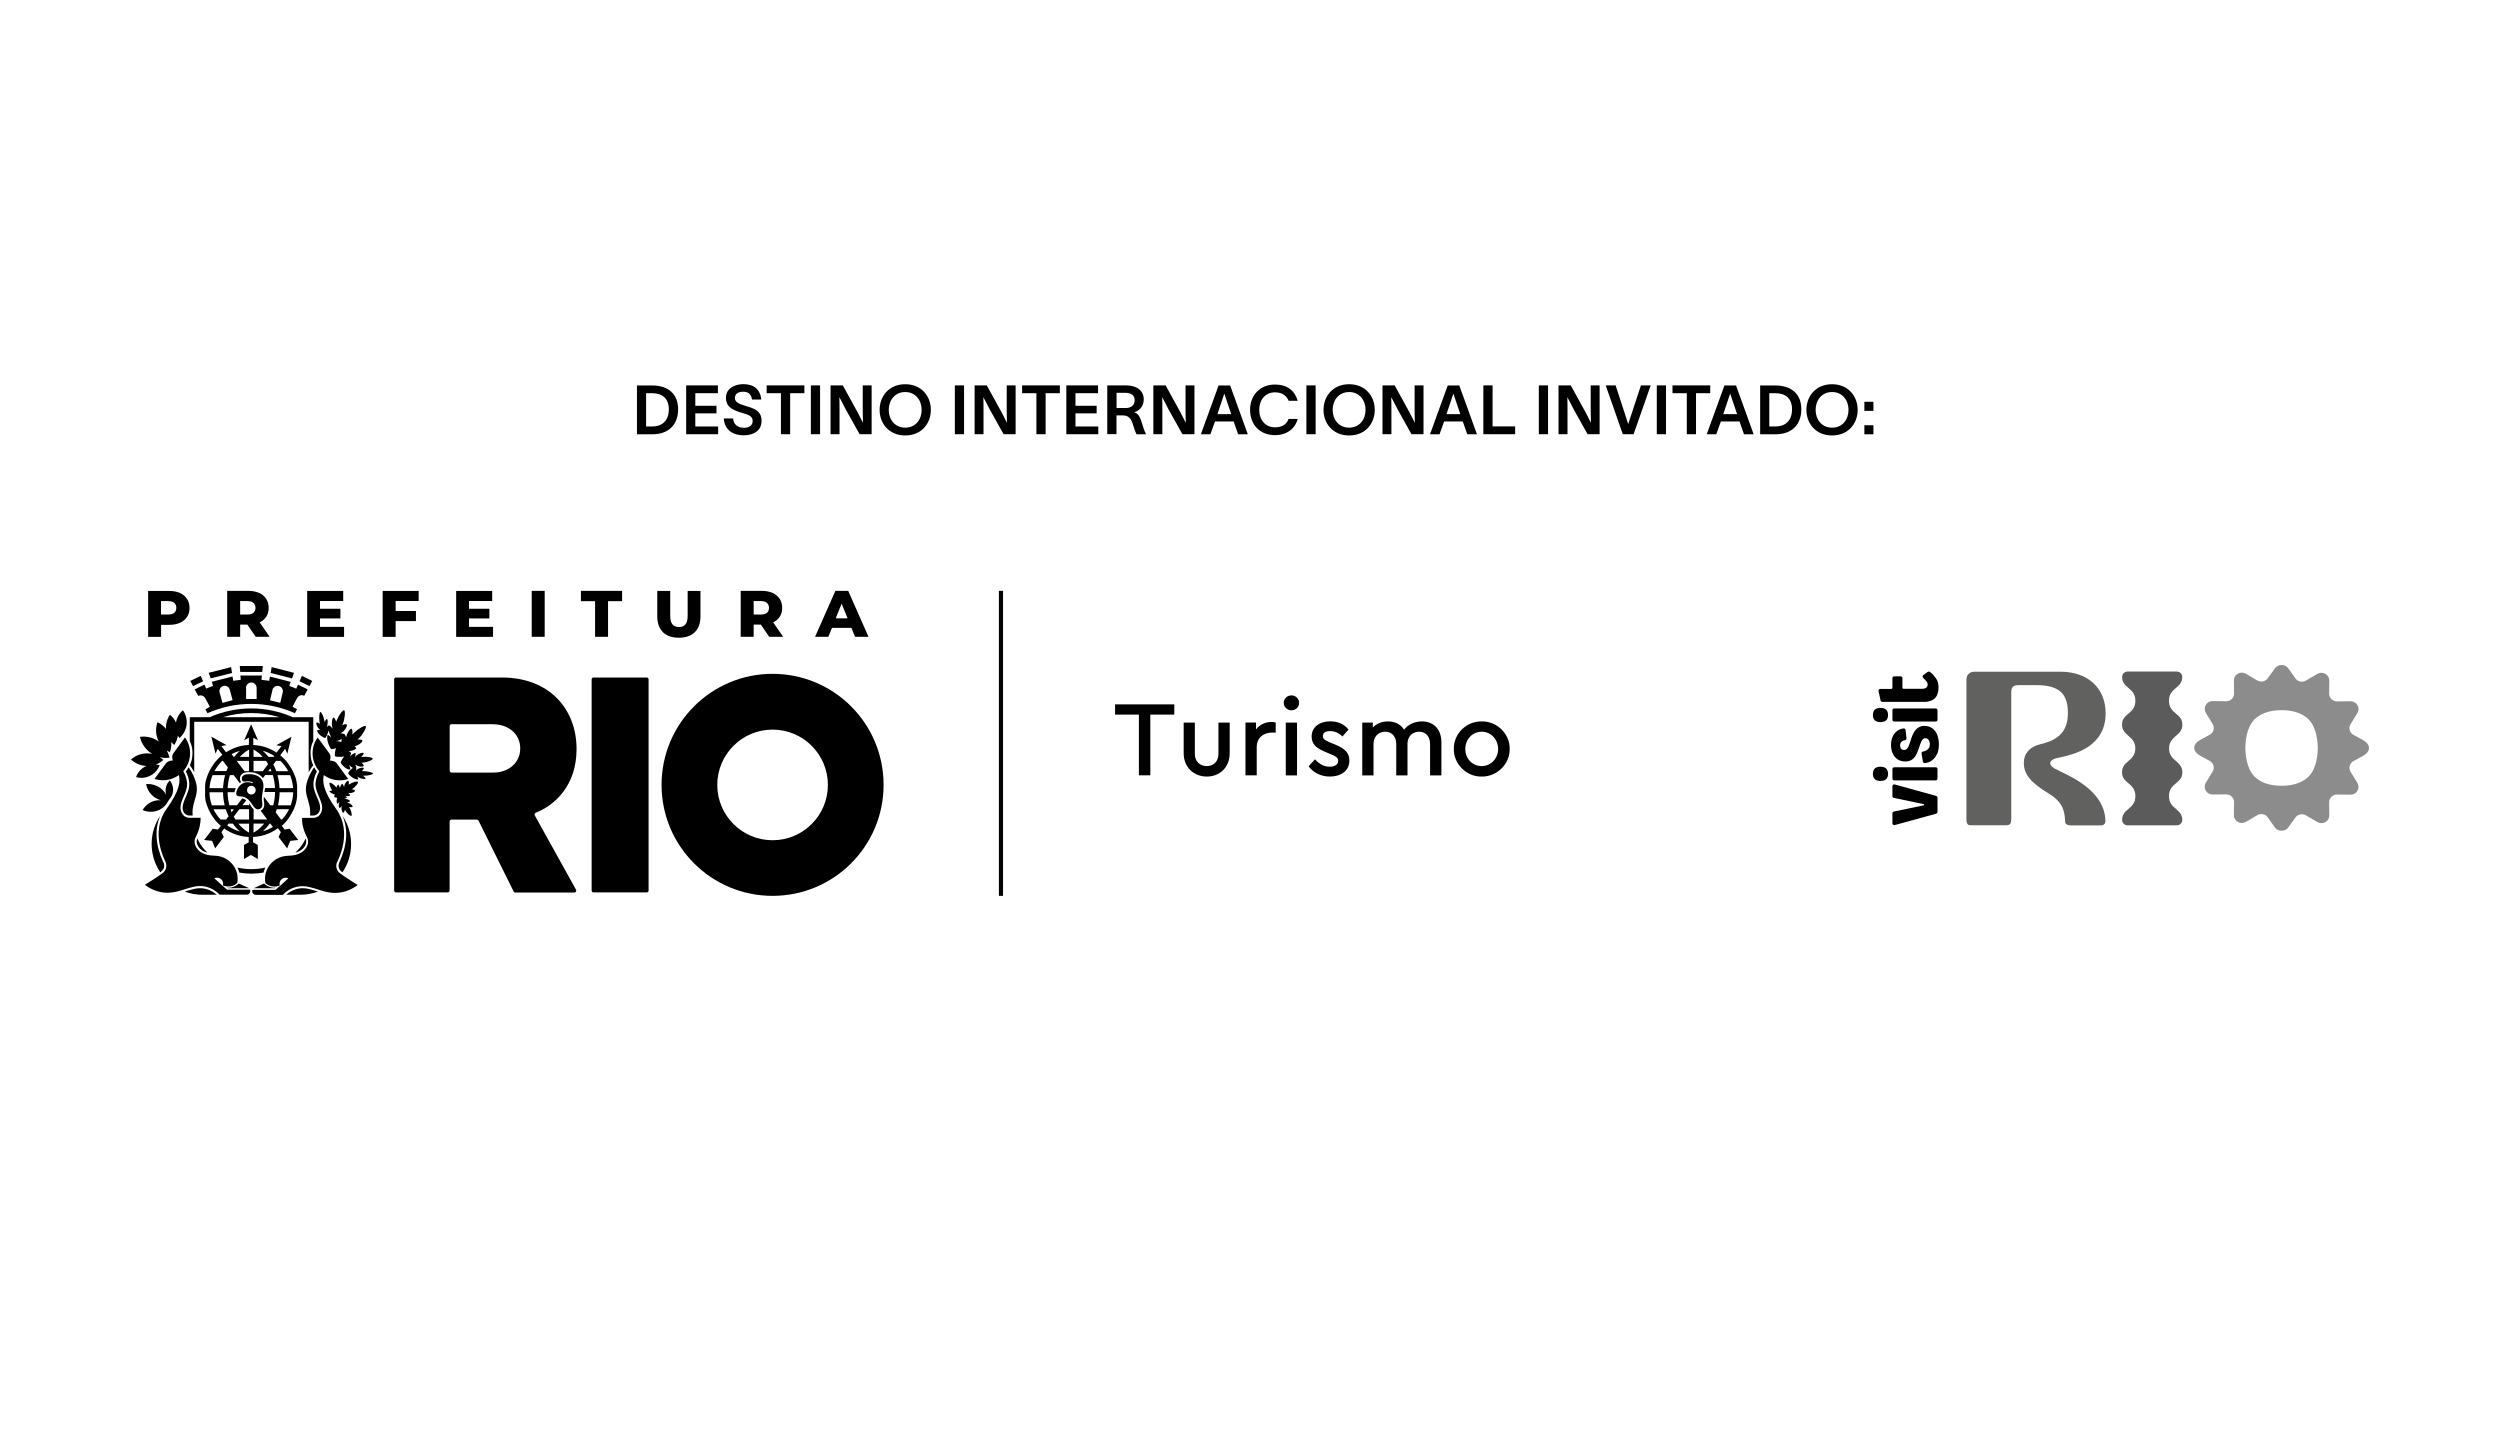 <?xml version="1.0" encoding="UTF-8"?>
<svg id="Capa_1" data-name="Capa 1" xmlns="http://www.w3.org/2000/svg" viewBox="0 0 320 186">
  <defs>
    <style>
      .cls-1 {
        fill: #5c5b5c;
      }

      .cls-2 {
        fill: #8c8c8c;
      }

      .cls-3 {
        fill: #616160;
      }

      .cls-4 {
        fill-rule: evenodd;
      }
    </style>
  </defs>
  <g id="Capa_1-2" data-name="Capa 1-2">
    <g>
      <g>
        <path d="M86.8,52.38c0,1.94-1.18,3.21-3.31,3.21h-1.96v-6.25h1.94c2.14,0,3.33,1.16,3.33,3.05h0ZM85.61,52.38c0-1.39-.86-2.05-2.12-2.05h-.79v4.26h.79c1.26,0,2.12-.74,2.12-2.21Z"/>
        <path d="M91.92,54.58v1h-4.09v-6.25h4.06v1h-2.89v1.61h2.71v.97h-2.71v1.68h2.92Z"/>
        <path d="M95.21,54.76c.68,0,1.13-.29,1.13-.88,0-.64-.55-.79-1.35-1.03-1.03-.31-2.06-.66-2.07-1.91-.02-1.2,1.09-1.77,2.23-1.77,1.25,0,2.16.59,2.29,1.97h-1.18c-.11-.68-.46-1-1.14-1-.59,0-1.05.24-1.05.81,0,.52.51.75,1.31.99,1.06.31,2.1.59,2.1,1.93s-1.13,1.85-2.29,1.85c-1.37,0-2.45-.68-2.55-2.16h1.2c.04.77.59,1.19,1.35,1.19h.02Z"/>
        <path d="M102.96,50.33h-1.82v5.25h-1.18v-5.25h-1.83v-1h4.83v1Z"/>
        <path d="M104.97,49.33v6.25h-1.18v-6.25h1.18Z"/>
        <path d="M107.88,49.33l1.9,3.46c.27.53.5.98.68,1.33-.02-.49-.03-1.01-.03-1.59v-3.2h1.14v6.25h-1.54l-1.76-3.15c-.33-.67-.64-1.22-.83-1.59.02.48.02,1.14.02,1.71v3.03h-1.15v-6.25s1.57,0,1.57,0Z"/>
        <path d="M119.15,52.46c0,1.75-1.2,3.28-3.28,3.28s-3.28-1.53-3.28-3.28,1.21-3.28,3.28-3.28,3.28,1.53,3.28,3.28ZM117.97,52.46c0-1.23-.78-2.28-2.1-2.28s-2.11,1.05-2.11,2.28.77,2.28,2.11,2.28,2.1-1.05,2.1-2.28Z"/>
        <path d="M123.4,49.33v6.25h-1.18v-6.25h1.18Z"/>
        <path d="M126.31,49.33l1.9,3.46c.27.53.5.98.68,1.33-.02-.49-.03-1.01-.03-1.59v-3.2h1.14v6.25h-1.54l-1.76-3.15c-.33-.67-.64-1.22-.83-1.59.02.48.02,1.14.02,1.71v3.03h-1.14v-6.25h1.56Z"/>
        <path d="M135.66,50.33h-1.82v5.25h-1.18v-5.25h-1.83v-1h4.83v1Z"/>
        <path d="M140.58,54.58v1h-4.09v-6.25h4.06v1h-2.89v1.61h2.71v.97h-2.71v1.68h2.92Z"/>
        <path d="M141.74,49.33h2.41c1.44,0,2.25.74,2.25,1.78,0,.93-.57,1.48-1.24,1.66.58.17.78.65.99,1.33.18.57.31,1.03.53,1.44v.05h-1.2c-.2-.37-.35-.92-.53-1.44-.21-.58-.49-.98-1.26-.98h-.78v2.4h-1.18v-6.25h0,0ZM144.08,52.23c.74,0,1.16-.39,1.16-1.01,0-.53-.37-.94-1.18-.94h-1.14v1.94h1.18-.02Z"/>
        <path d="M149.2,49.33l1.9,3.46c.27.53.5.98.68,1.33-.02-.49-.03-1.01-.03-1.59v-3.2h1.14v6.25h-1.54l-1.76-3.15c-.33-.67-.64-1.22-.83-1.59.02.48.02,1.14.02,1.71v3.03h-1.15v-6.25h1.57,0Z"/>
        <path d="M157.92,53.95h-2.4l-.59,1.64h-1.22l2.27-6.25h1.48l2.26,6.25h-1.24l-.57-1.64h.01ZM155.84,53.01h1.76l-.88-2.6h-.02l-.87,2.6h.01Z"/>
        <path d="M163.19,55.7c-1.9,0-3.18-1.33-3.18-3.23s1.29-3.25,3.19-3.25c1.57,0,2.53.79,2.91,2.08h-1.16c-.33-.74-.91-1.08-1.76-1.08-1.22,0-2.01.96-2.01,2.25s.81,2.23,2.01,2.23c.96,0,1.5-.41,1.75-1.08h1.16c-.31,1.24-1.38,2.08-2.93,2.08h.02Z"/>
        <path d="M168.4,49.33v6.25h-1.18v-6.25h1.18Z"/>
        <path d="M175.97,52.46c0,1.75-1.2,3.28-3.28,3.28s-3.28-1.53-3.28-3.28,1.21-3.28,3.28-3.28,3.28,1.53,3.28,3.28ZM174.79,52.46c0-1.23-.78-2.28-2.1-2.28s-2.11,1.05-2.11,2.28.77,2.28,2.11,2.28,2.1-1.05,2.1-2.28Z"/>
        <path d="M178.52,49.33l1.9,3.46c.27.53.5.98.68,1.33-.02-.49-.03-1.01-.03-1.59v-3.2h1.14v6.25h-1.54l-1.76-3.15c-.33-.67-.64-1.22-.83-1.59.02.48.02,1.14.02,1.71v3.03h-1.14v-6.25s1.56,0,1.56,0Z"/>
        <path d="M187.25,53.95h-2.4l-.59,1.64h-1.22l2.27-6.25h1.48l2.26,6.25h-1.24l-.57-1.64h.01ZM185.16,53.01h1.76l-.88-2.6h-.02l-.87,2.6h.01Z"/>
        <path d="M193.94,54.58v1h-4.07v-6.25h1.18v5.25h2.9,0Z"/>
        <path d="M198.15,49.33v6.25h-1.18v-6.25h1.18Z"/>
        <path d="M201.06,49.33l1.9,3.46c.27.53.5.98.68,1.33-.02-.49-.03-1.01-.03-1.59v-3.2h1.14v6.25h-1.54l-1.76-3.15c-.33-.67-.64-1.22-.83-1.59.02.48.02,1.14.02,1.71v3.03h-1.15v-6.25h1.57,0Z"/>
        <path d="M206.8,49.33l1.6,4.92h.02l1.62-4.92h1.25l-2.19,6.25h-1.38l-2.19-6.25h1.27Z"/>
        <path d="M213.25,49.33v6.25h-1.18v-6.25h1.18Z"/>
        <path d="M218.91,50.33h-1.82v5.25h-1.18v-5.25h-1.83v-1h4.83v1Z"/>
        <path d="M222.67,53.95h-2.4l-.59,1.64h-1.22l2.27-6.25h1.48l2.26,6.25h-1.24l-.57-1.64h.01ZM220.59,53.01h1.76l-.88-2.6h-.02l-.87,2.6h.01Z"/>
        <path d="M230.57,52.38c0,1.94-1.18,3.21-3.31,3.21h-1.96v-6.25h1.94c2.14,0,3.33,1.16,3.33,3.05h0ZM229.38,52.38c0-1.39-.86-2.05-2.12-2.05h-.79v4.26h.79c1.26,0,2.12-.74,2.12-2.21Z"/>
        <path d="M237.78,52.46c0,1.75-1.2,3.28-3.28,3.28s-3.28-1.53-3.28-3.28,1.21-3.28,3.28-3.28,3.28,1.53,3.28,3.28ZM236.61,52.46c0-1.23-.78-2.28-2.1-2.28s-2.11,1.05-2.11,2.28.77,2.28,2.11,2.28,2.1-1.05,2.1-2.28Z"/>
        <path d="M239.8,51.43v1.16h-1.16v-1.16h1.16ZM239.8,54.43v1.16h-1.16v-1.16h1.16Z"/>
      </g>
      <g>
        <g>
          <g>
            <path d="M145.79,91.47h-3.06v-1.31h7.58v1.31h-3.07v7.77h-1.46v-7.77Z"/>
            <path d="M151.51,92.49h1.43v4.03c0,.94.65,1.54,1.53,1.54s1.49-.61,1.49-1.54v-4.03h1.44v3.92c0,1.82-1.28,2.99-2.93,2.99s-2.96-1.17-2.96-2.99v-3.92Z"/>
            <path d="M163.28,93.77h-.44c-1.14,0-1.98.67-1.98,1.87v3.6h-1.44v-6.76h1.35v.88c.48-.61,1.2-.95,1.97-.95.21,0,.38.03.55.07v1.28h0Z"/>
            <path d="M165.31,89.01c.54,0,.98.43.98.96s-.44.95-.98.95-.99-.41-.99-.95.44-.96.99-.96ZM164.58,92.49h1.44v6.76h-1.44v-6.76Z"/>
            <path d="M168.3,97.18c.59.62,1.18.96,1.9.96.62,0,1.09-.26,1.09-.76,0-.4-.29-.56-.95-.84l-.69-.29c-1.2-.5-1.76-1.02-1.76-1.97,0-1.21,1-1.95,2.38-1.95.98,0,1.75.34,2.34,1.05l-.78.89c-.43-.44-.99-.69-1.58-.69s-.92.22-.92.65c0,.34.23.52.9.8l.65.26c1.28.54,1.84,1.09,1.84,2.04,0,.65-.23,1.16-.71,1.53-.48.36-1.07.54-1.79.54-1.16,0-2.12-.52-2.72-1.31l.83-.91h0Z"/>
            <path d="M184.51,99.25h-1.46v-4.02c0-.95-.54-1.57-1.4-1.57s-1.49.63-1.49,1.5v4.09h-1.44v-4.02c0-.94-.55-1.57-1.42-1.57s-1.49.63-1.49,1.57v4.02h-1.44v-6.76h1.35v.63c.48-.5,1.14-.78,1.95-.78.93,0,1.65.4,2.05,1.06.5-.65,1.33-1.06,2.28-1.06,1.56,0,2.5,1.07,2.5,2.68v4.22h0Z"/>
            <path d="M189.65,92.34c1.97-.04,3.63,1.61,3.59,3.52.04,1.91-1.62,3.58-3.59,3.54-1.94.04-3.6-1.62-3.56-3.54-.04-1.94,1.62-3.55,3.56-3.52ZM189.67,93.66c-1.2,0-2.11.96-2.11,2.21s.91,2.19,2.09,2.19,2.11-.96,2.11-2.19-.92-2.21-2.09-2.21h0Z"/>
          </g>
          <rect x="127.86" y="75.63" width=".53" height="39.04"/>
          <g>
            <g>
              <path d="M75.73,113.99v-27.03c0-.13.11-.24.24-.24h6.81c.13,0,.24.11.24.24v27.03c0,.13-.11.24-.24.24h-6.81c-.13,0-.24-.11-.24-.24h0Z"/>
              <path d="M98.89,86.25c-7.85,0-14.21,6.36-14.21,14.21s6.36,14.21,14.21,14.21,14.21-6.36,14.21-14.21-6.36-14.21-14.21-14.21ZM98.89,107.55c-3.91,0-7.08-3.17-7.08-7.08s3.17-7.08,7.08-7.08,7.08,3.17,7.08,7.08-3.17,7.08-7.08,7.08Z"/>
              <path d="M65.74,114.1l-4.49-9.06c-.04-.08-.12-.13-.22-.13h-3.24c-.13,0-.24.11-.24.24v8.84c0,.13-.11.24-.24.24h-6.62c-.13,0-.24-.11-.24-.24v-27.03c0-.13.11-.24.24-.24h13.54c6.1,0,9.57,4.04,9.57,9.16,0,4.63-2.74,7.17-5.23,8.15-.13.05-.19.21-.12.34l5.28,9.51c.09.16-.03.36-.21.36h-7.57c-.09,0-.17-.05-.22-.13h0ZM63.17,92.7h-5.37c-.13,0-.24.11-.24.24v5.71c0,.13.11.24.24.24h5.37c1.86,0,3.42-1.2,3.42-3.09s-1.57-3.09-3.42-3.09h0Z"/>
            </g>
            <g>
              <path d="M23.03,75.9c.39.18.69.43.91.76.21.33.32.71.32,1.16s-.11.83-.32,1.15c-.21.32-.52.58-.91.75s-.85.26-1.39.26h-1.02v1.54h-1.66v-5.88h2.69c.53,0,.99.09,1.39.26h0ZM22.31,78.44c.17-.15.26-.36.26-.63s-.09-.49-.26-.64c-.17-.15-.43-.23-.77-.23h-.93v1.72h.93c.34,0,.6-.08.77-.22Z"/>
              <path d="M31.65,79.95h-.91v1.56h-1.66v-5.88h2.69c.53,0,.99.09,1.39.26s.69.43.91.76c.21.33.32.71.32,1.16s-.1.8-.3,1.11c-.2.32-.48.56-.85.74l1.27,1.85h-1.78l-1.07-1.56h0ZM32.44,77.17c-.17-.15-.43-.23-.77-.23h-.93v1.72h.93c.34,0,.6-.08.77-.22.17-.15.26-.36.26-.63s-.09-.49-.26-.64Z"/>
              <path d="M44.04,80.23v1.29h-4.72v-5.88h4.61v1.29h-2.97v.99h2.61v1.24h-2.61v1.08h3.08,0Z"/>
              <path d="M50.64,76.92v1.29h2.6v1.29h-2.6v2.02h-1.66v-5.88h4.61v1.29h-2.95Z"/>
              <path d="M63.11,80.23v1.29h-4.72v-5.88h4.61v1.29h-2.97v.99h2.61v1.24h-2.61v1.08h3.08Z"/>
              <path d="M68.06,75.63h1.66v5.88h-1.66v-5.88Z"/>
              <path d="M76.17,76.95h-1.81v-1.32h5.27v1.32h-1.8v4.56h-1.66v-4.56Z"/>
              <path d="M84.86,80.92c-.48-.48-.73-1.15-.73-2.02v-3.26h1.66v3.21c0,.94.37,1.41,1.12,1.41s1.11-.47,1.11-1.41v-3.21h1.64v3.26c0,.87-.24,1.55-.73,2.02s-1.16.71-2.04.71-1.55-.24-2.04-.71h0Z"/>
              <path d="M97.38,79.95h-.91v1.56h-1.66v-5.88h2.69c.53,0,.99.09,1.39.26.39.18.69.43.91.76.21.33.32.71.32,1.16s-.1.8-.3,1.11c-.2.32-.48.56-.85.74l1.27,1.85h-1.78l-1.07-1.56h0ZM98.17,77.17c-.17-.15-.43-.23-.77-.23h-.93v1.72h.93c.34,0,.6-.08.77-.22.17-.15.26-.36.26-.63s-.09-.49-.26-.64Z"/>
              <path d="M108.98,80.37h-2.49l-.46,1.14h-1.7l2.6-5.88h1.64l2.6,5.88h-1.73l-.46-1.14h0ZM108.49,79.15l-.76-1.88-.76,1.88h1.51Z"/>
            </g>
            <g>
              <path class="cls-4" d="M24.77,113.8h0c.27-.07.55-.11.82-.11.79,0,1.56.3,2.14.84h-1.82c-.79,0-1.55-.14-2.26-.41.05-.02.09-.03.14-.04.34-.11.66-.21.99-.28"/>
              <path class="cls-4" d="M39.58,113.8h0c.33.07.65.17.99.28.05.01.09.03.14.04-.7.26-1.46.41-2.26.41h-1.82c.58-.53,1.35-.84,2.14-.84.28,0,.55.04.82.11"/>
              <path class="cls-4" d="M17.5,99.24h0c.27-.56.72-.98,1.25-1.2-.72-.03-1.43-.31-1.98-.82.06-.06.13-.11.2-.17.75-.56,1.66-.73,2.51-.55-.78-.47-1.36-1.26-1.57-2.18.1-.01.2-.02.29-.03.79-.04,1.54.2,2.13.63-.4-.75-.47-1.65-.17-2.48.08.04.16.08.23.12.34.2.63.45.86.74-.04-.63.13-1.27.5-1.81.07.05.13.11.19.17.25.24.44.51.58.81.11-.59.41-1.15.89-1.55.04.06.08.12.13.19.66,1.13.39,2.55-.57,3.36-.04-.06-.09-.13-.13-.19-.02-.04-.05-.09-.07-.13-.06.43-.22.84-.47,1.21-.06-.05-.13-.11-.18-.17-.07-.07-.14-.14-.2-.21.04.43-.02.88-.18,1.3-.08-.04-.16-.08-.23-.12-.06-.03-.12-.07-.17-.11.16.29.28.6.36.93-.1.01-.19.02-.29.03-.33.02-.65-.02-.95-.09.16.1.31.22.45.35-.06.06-.13.11-.2.17-.24.18-.49.32-.75.42.16.01.32.04.48.09-.02.07-.05.13-.09.2-.53,1.11-1.78,1.65-2.93,1.32.02-.07.05-.13.08-.2"/>
              <path class="cls-4" d="M47.75,99.02c-.01-.14-.71-.31-1.22-.32-.07,0-.14,0-.21,0,.17-.16.31-.34.21-.41-.12-.1-.58.02-.8.19-.08.06-.13.12-.17.18.03-.1.05-.2.05-.28.02-.1-.05-.31-.14-.53.04.04.1.08.16.12.27.16.79.22.9.08.08-.1-.07-.27-.27-.42.05,0,.11,0,.16,0,.55-.05,1.28-.34,1.29-.51s-.71-.29-1.26-.24c-.08,0-.16.02-.23.03.21-.21.39-.45.3-.53-.12-.1-.63.1-.9.33-.08.07-.14.14-.19.21.1-.29.14-.56.01-.53-.24.05-.49.27-.68.49.1-.2.19-.39.18-.48,0-.08-.13-.17-.31-.26.32-.01.67-.09.92-.3.09-.08,0-.2-.18-.32h.01c.42-.08,1-.47,1.01-.69,0-.16-.3-.19-.63-.16.05-.05.11-.1.16-.15.53-.51,1.03-1.41.9-1.57-.13-.16-.98.34-1.51.85-.08.07-.15.15-.21.22.04-.37.02-.74-.14-.74-.21,0-.57.63-.65,1.07,0,0,0,.02,0,.03-.06-.15-.12-.28-.17-.35-.06-.1-.3-.15-.56-.18.07-.03.14-.07.22-.11.32-.21.67-.76.59-.97-.06-.15-.33-.07-.59.07.03-.06.06-.12.08-.19.26-.64.35-1.62.18-1.73s-.7.64-.96,1.28c-.02.06-.05.13-.07.19-.1-.31-.24-.58-.36-.53-.17.07-.25.76-.15,1.19.02.07.04.14.06.21-.19-.22-.37-.4-.47-.41h-.02s0,0,0,0c-.06.01-.17.11-.28.22.02-.04.04-.08.05-.12.11-.31.12-.84,0-.91-.08-.05-.21.15-.32.38,0-.05-.01-.11-.02-.16-.08-.52-.38-1.16-.52-1.12-.14.04-.18.78-.1,1.3.01.08.03.15.05.22-.19-.14-.4-.25-.45-.14-.07.14.13.59.34.79.06.05.12.1.18.13-.25-.02-.47,0-.43.13.14.49.93.93,1.04.89.08-.03.32-.49.44-.96.07.32.21.67.34.93-.23-.26-.46-.45-.5-.29-.17.64.35,1.66.48,1.73.07.04.33,0,.61-.11-.14.49-.18.97-.11,1.04.07.07.63.12,1.17.03-.27.32-.45.69-.45.75,0,.12.6.93,1.16.92.13,0,.04-.31-.09-.6.13.15.3.3.48.4-.35.21-.61.61-.59.7.02.12.62.74,1.21.78.13.01.06-.19-.07-.41.05.05.12.1.2.14.27.16.77.26.86.16.07-.08-.1-.23-.3-.38.05,0,.1,0,.16,0,.51.01,1.16-.17,1.15-.31h0ZM43.68,95c-.12-.09-.4-.14-.67-.13.22-.04.5-.13.74-.3-.04.14-.06.29-.07.43h0Z"/>
              <path class="cls-4" d="M44.76,100.36h0c.38-.24.98-.41,1.06-.28.08.13-.3.63-.68.87-.04.02-.08.05-.12.07.22.04.43.12.42.22-.02.14-.43.29-.71.27-.07,0-.14-.02-.2-.04.2.16.35.32.26.37-.2.11-.5.07-.76-.02,0,0,0,0,0,0,.15.05.28.11.36.22.06.08-.11.15-.32.21.26.01.58.08.72.25.06.08-.15.17-.39.24.07,0,.14.02.21.04.25.08.56.34.52.47-.03.1-.25.09-.47.04.03.05.07.09.1.14.2.36.34.92.22.99-.13.07-.57-.3-.77-.66-.02-.04-.04-.07-.06-.11-.05.21-.12.39-.22.38-.13-.02-.25-.4-.22-.67,0-.07.02-.13.04-.19-.15.18-.3.31-.34.22-.1-.22-.04-.52.05-.75-.13.16-.27.28-.31.2-.1-.21-.06-.5.02-.72-.2-.03-.36-.07-.38-.1-.02-.03,0-.16.06-.32-.26-.07-.52-.21-.67-.37-.06-.06.12-.12.34-.16,0,0,0,0,0,0-.24-.34-.44-.89-.32-.97.12-.08.59.24.84.58,0,0,.02.02.02.03.09-.25.22-.45.28-.35.08.13.13.28.17.43.04-.21.12-.42.26-.54.08-.07.19.15.28.41,0-.07.01-.15.03-.23.07-.28.35-.62.49-.59.11.03.1.28.06.51.05-.04.1-.07.15-.11"/>
              <path class="cls-4" d="M21.36,102.83h0c-.7,1.02-2.01,1.35-3.1.86.04-.06.07-.12.11-.18.51-.75,1.36-1.13,2.2-1.08-.95-.27-1.69-1.07-1.87-2.06.08,0,.15-.01.23-.02,1.01,0,1.9.55,2.34,1.38-.19-.65-.02-1.36.47-1.84.03.04.07.08.09.13.5.73.42,1.68-.16,2.3,0,0,0,0,0,.01-.1.12-.2.31-.2.31-.03.06-.07.12-.11.18"/>
              <path class="cls-4" d="M20.64,111.56h0s-.08.06-.13.09c-.69-1.04-1.1-2.28-1.1-3.62s.41-2.6,1.11-3.63c-.75,1.71-.63,3.78.38,5.96.02.05.04.08.05.1.05.11.23.68-.31,1.09"/>
              <path class="cls-4" d="M25.25,108.1h0c-.1-.26-.1-.52,0-.77.41.88.86,1.38,1.31,1.81-.15-.04-.24-.08-.3-.1l-.06-.02c-.42-.15-.8-.52-.95-.91"/>
              <path class="cls-4" d="M24.14,98.21c-.1.19-.22.36-.35.53.26.52.57,1.37.38,2.18-.12.49-.29.88-.44,1.22-.19.44-.35.82-.36,1.29,0,.09.07.96.93.96h.36c-.14-1.37.49-2.16.54-3.29.05-1.04-.64-2.32-1.07-2.89"/>
              <path class="cls-4" d="M38.11,109.04h0c-.06.03-.16.07-.3.1.44-.43.9-.93,1.31-1.81.11.25.11.51,0,.77-.15.4-.53.76-.95.91l-.06.02h0Z"/>
              <path class="cls-4" d="M29.08,113.89l-.48-.42s-.02-.02-.04-.03l-1.13-1.02c.1-.05.22-.08.35-.08.43,0,.78.35.78.78,0,.08-.01.15-.03.21,0,0,1.01.47,1.84-.31h0c.03-.17.05-.35.05-.53,0-1.63-1.32-2.93-2.96-2.96-.89-.02-1.25-.21-1.35-.25-.77-.28-1.54-1.23-1.05-2.16.48-.9.63-1.78.62-2.44h-1.37c-1.17,0-1.21-1.24-1.21-1.24,0-.91.53-1.48.8-2.58.2-.83-.22-1.75-.44-2.15.54-.61.87-1.42.87-2.3,0-.75-.24-1.45-.65-2.02l-1.53,2.09c-.16.26-.12.58-.02.86-.33.01-.66.09-.87.35l-1.48,2.01c.34.11.7.17,1.08.17.76,0,1.47-.25,2.04-.67.17.78.19,1.88-1.59,4.36-2.13,2.97-.24,6.48-.11,6.8.13.32.2.96-.4,1.41-.59.46-2.25,1.48-2.25,1.48,0,0,1.44,1.29,3.57.97.96-.14,1.76-.51,2.57-.69.28-.08.58-.12.89-.12,1,0,1.9.43,2.53,1.11h3.47c.26,0,.46-.21.46-.46,0-.07-.02-.13-.04-.18h-2.94Z"/>
              <path class="cls-4" d="M29.16,113.69s-.04-.04-.06-.05c.85.04,1.39-.49,1.46-.55.38.17,1.22.55,1.22.55h.02s.04.03.06.05h-2.7Z"/>
              <path class="cls-4" d="M33.97,111.04h0c-.1.2-.18.42-.24.65-.5.09-1.02.14-1.55.14s-1.05-.05-1.55-.14c-.06-.22-.13-.44-.24-.64.57.13,1.17.2,1.78.2s1.23-.07,1.8-.2"/>
              <path class="cls-4" d="M40.22,98.21c-.42.57-1.11,1.85-1.07,2.89.05,1.13.68,1.92.54,3.29h.36c.87,0,.93-.87.93-.96,0-.47-.17-.85-.36-1.29-.15-.34-.32-.73-.44-1.22-.19-.81.12-1.66.38-2.18-.13-.17-.25-.34-.35-.53"/>
              <path class="cls-4" d="M43.45,110.37s-.04.08-.05.1c-.04.11-.23.68.31,1.09.04.03.08.06.13.09.7-1.04,1.1-2.28,1.1-3.62s-.41-2.6-1.11-3.63c.75,1.71.63,3.78-.38,5.96"/>
              <path class="cls-4" d="M43.15,110.37c.13-.32,2.02-3.83-.11-6.8-1.78-2.48-1.76-3.58-1.59-4.36.57.42,1.28.67,2.04.67.38,0,.75-.06,1.08-.17l-1.48-2.01c-.2-.26-.53-.34-.87-.35.1-.28.14-.59-.02-.86l-1.54-2.09c-.41.57-.65,1.26-.65,2.02,0,.88.33,1.69.87,2.3-.22.4-.64,1.32-.44,2.15.26,1.1.79,1.67.8,2.58,0,0-.04,1.24-1.21,1.24h-1.37c-.02.66.14,1.54.62,2.44.5.93-.28,1.88-1.05,2.16-.11.04-.47.23-1.35.25-1.63.03-2.96,1.32-2.96,2.96,0,.18.02.36.05.53h0c.84.78,1.84.31,1.84.31-.02-.07-.03-.14-.03-.21,0-.43.35-.78.78-.78.13,0,.24.03.35.08l-1.13,1.02s-.04.03-.04.03l-.48.42h-2.94c-.02.06-.04.11-.04.18,0,.25.21.46.46.46h3.47c.63-.68,1.53-1.11,2.53-1.11.31,0,.61.04.9.12.81.18,1.61.55,2.57.69,2.14.32,3.57-.97,3.57-.97,0,0-1.66-1.02-2.25-1.48-.59-.45-.53-1.09-.4-1.41"/>
              <path class="cls-4" d="M32.56,113.65h.02s.84-.39,1.22-.56c.06.06.61.59,1.46.55-.02,0-.06.05-.06.05h-2.7s.04-.03.06-.04"/>
              <g>
                <path class="cls-4" d="M32.55,99.17c-.22-.06-.49-.1-.95-.06-.49.04-.63.33-.64.45-.01.11-.05.56.41.47.5-.09.85.05.85.05,0,0,.09.04.12.06.05.06.02.13-.06.11,0,0-.04-.02-.1-.05-.14-.06-.51-.12-.84-.04-.33.08-.91.49-1.08,1.2-.17.71.47.53.83.61.77.17,1.2,1.03,1.29,1.16.08.12.44.63.87.42.42-.22.35-.61.29-1.02-.07-.41.07-1.09.13-1.46.34-1.57-1.03-1.88-1.11-1.91h0ZM32.17,101.7c-.31,0-.55-.25-.55-.56s.25-.56.55-.56.56.25.56.56-.25.56-.56.56Z"/>
                <path class="cls-4" d="M36.46,106.21l-.39-.51s0,0,.02-.01c.03-.02.05-.05.08-.07,0,0,0,0,0,0,.09-.08.17-.17.26-.25h0s.05-.05.07-.08c0,0,.02-.02.02-.02.02-.02.04-.05.06-.07,0,0,.02-.02.03-.03.02-.02.04-.04.06-.07,0-.01.02-.02.02-.03.02-.02.04-.05.06-.07,0,0,.02-.02.02-.03.02-.02.04-.05.06-.07,0,0,0,0,0-.01.05-.06.09-.12.13-.18h0s.03-.05.05-.08c0-.01.02-.03.03-.04.02-.02.03-.04.04-.07.01-.01.02-.03.03-.05.02-.02.03-.04.04-.06.01-.02.02-.03.03-.05.01-.02.03-.05.04-.07,0-.02.02-.03.03-.05.01-.02.02-.04.04-.06.01-.02.02-.04.03-.05.01-.02.02-.04.03-.06.02-.03.03-.06.05-.09.01-.02.03-.05.04-.08.01-.02.02-.04.03-.06,0-.02.02-.04.03-.06,0-.02.02-.04.03-.06,0-.02.02-.04.03-.06.01-.02.02-.04.03-.06,0-.02.02-.04.03-.06,0-.02.02-.04.03-.07,0-.02.02-.04.02-.06.01-.02.02-.05.03-.07,0-.02.01-.04.02-.05.01-.03.02-.07.03-.1,0-.02.01-.03.02-.05.01-.04.02-.07.04-.11,0-.02,0-.03.02-.05,0-.03.02-.05.02-.08,0-.02,0-.04.02-.05,0-.03.01-.05.02-.08,0-.02,0-.04.01-.06,0-.03.02-.05.02-.08,0-.02,0-.04.01-.05,0-.03.01-.06.02-.08,0-.02,0-.04.01-.05,0-.03.01-.06.02-.1,0-.01,0-.02,0-.04,0-.05.02-.09.02-.14,0-.01,0-.02,0-.04,0-.03,0-.07.02-.1,0-.02,0-.03,0-.05,0-.03,0-.06.01-.09,0-.02,0-.04,0-.05,0-.03,0-.06,0-.09,0-.02,0-.04,0-.06,0-.03,0-.06,0-.09,0-.02,0-.03,0-.05v-.1s0-.03,0-.05c0-.05,0-.1,0-.14s0-.1,0-.14c0-.02,0-.03,0-.05v-.1s0-.04,0-.05c0-.03,0-.06,0-.09,0-.02,0-.04,0-.06,0-.03,0-.06,0-.09,0-.02,0-.04,0-.06,0-.03,0-.06-.01-.09,0-.02,0-.03,0-.05,0-.03,0-.07-.02-.1,0-.01,0-.02,0-.04,0-.05-.01-.09-.02-.14,0-.01,0-.03,0-.04,0-.03-.01-.06-.02-.1,0-.02,0-.03-.01-.05,0-.03-.01-.05-.02-.08,0-.02,0-.04-.01-.06,0-.03-.01-.05-.02-.08,0-.02,0-.04-.01-.05,0-.03-.02-.05-.02-.08,0-.02-.01-.04-.02-.05,0-.03-.02-.05-.02-.08,0-.02,0-.03-.02-.05-.01-.04-.02-.08-.04-.11,0-.02-.01-.03-.02-.04-.01-.03-.02-.07-.04-.1,0-.02-.01-.04-.02-.05,0-.02-.02-.05-.03-.07,0-.02-.02-.04-.02-.06,0-.02-.02-.05-.03-.07,0-.02-.02-.04-.03-.06,0-.02-.02-.04-.03-.06,0-.02-.02-.04-.03-.06,0-.02-.02-.04-.03-.06-.01-.02-.02-.04-.03-.06-.01-.02-.02-.04-.03-.06,0-.02-.02-.04-.03-.06-.02-.04-.04-.07-.06-.11-.01-.02-.02-.04-.03-.06,0-.02-.02-.04-.03-.05-.01-.02-.02-.04-.04-.06,0-.02-.02-.03-.03-.05-.01-.02-.03-.04-.04-.06-.01-.02-.02-.03-.03-.05-.01-.02-.03-.04-.04-.06,0-.02-.02-.03-.03-.05-.02-.02-.03-.04-.04-.07l-.03-.04s-.03-.05-.05-.07c0,0,0,0,0-.01-.04-.06-.09-.12-.13-.17,0,0,0,0-.01-.02-.02-.02-.04-.05-.06-.07,0,0-.02-.02-.02-.03-.02-.02-.04-.05-.06-.07,0,0-.02-.02-.02-.03-.02-.02-.04-.05-.06-.07-.01,0-.02-.02-.03-.03-.02-.02-.04-.05-.06-.07,0,0-.01-.02-.02-.02-.02-.02-.04-.05-.07-.07h0c-.08-.09-.17-.17-.26-.25,0,0,0,0,0,0-.03-.03-.05-.05-.08-.07,0,0-.01-.01-.02-.02-.03-.02-.05-.05-.08-.07,0,0-.01,0-.02-.02-.03-.02-.05-.04-.08-.07h0l.62-.82.29.62.26-1.08.26-1.08-.97.54-.97.54.67.11-.63.83s-.1-.06-.15-.1c0,0,0,0,0,0-.03-.02-.07-.04-.1-.06,0,0,0,0,0,0-.25-.15-.5-.27-.77-.38h0c-.31-.13-.63-.23-.96-.3-.32-.07-.66-.12-1-.13v-.93l.6.32-.44-1.02-.44-1.02-.88,2.03.6-.32v.93c-.34.02-.67.06-.99.13-.33.07-.65.17-.96.3h0c-.27.11-.53.24-.78.39h0s-.07.04-.1.06c0,0,0,0,0,0-.03.02-.07.04-.1.06l-.6-.8.67-.11-.97-.54-.97-.54.26,1.08.26,1.08.29-.62.59.78s-.02.02-.04.03c0,0,0,0-.01.01-.03.02-.05.04-.08.07,0,0-.01,0-.02.02-.03.02-.05.05-.08.07l-.02.02s-.05.05-.08.07h0c-.09.08-.18.17-.26.26h0s-.05.05-.07.08c0,0-.02.02-.02.02-.02.02-.04.05-.06.07,0,0-.02.02-.03.03-.02.02-.04.04-.06.07,0,.01-.02.02-.03.03-.02.02-.04.05-.06.07,0,.01-.02.02-.02.03-.02.02-.04.05-.06.07,0,0,0,0,0,.01-.05.06-.09.12-.13.18,0,0,0,0,0,0-.02.02-.03.05-.05.07,0,.01-.02.03-.03.04-.01.02-.03.04-.04.07-.01.02-.02.03-.03.05-.01.02-.03.04-.04.06,0,.02-.02.03-.03.05-.02.02-.03.04-.04.06,0,.02-.02.03-.03.05-.01.02-.02.04-.04.06,0,.02-.02.03-.03.05,0,.02-.02.04-.03.06-.02.03-.04.07-.06.11-.01.02-.02.04-.03.06,0,.02-.02.04-.03.06,0,.02-.02.04-.03.06-.01.02-.02.04-.03.06,0,.02-.02.04-.03.06,0,.02-.02.05-.03.06,0,.02-.02.04-.02.06,0,.02-.02.05-.03.07-.01.02-.02.04-.03.06,0,.02-.02.05-.03.07,0,.02-.01.04-.02.05-.01.03-.02.06-.03.1,0,.02-.01.03-.02.05-.01.04-.02.08-.04.11,0,.02,0,.03-.02.05,0,.03-.02.05-.02.08,0,.02,0,.04-.02.05,0,.03-.01.05-.02.08,0,.02-.01.04-.02.05,0,.03-.01.05-.02.08,0,.02-.01.04-.02.06,0,.03-.01.05-.02.08,0,.02,0,.03-.01.05,0,.03-.01.07-.02.1,0,.01,0,.03,0,.04,0,.05-.02.09-.02.14,0,.01,0,.02,0,.04,0,.03,0,.07-.01.1,0,.02,0,.03,0,.05,0,.03,0,.06-.01.09,0,.02,0,.04,0,.06,0,.03,0,.06,0,.09,0,.02,0,.04,0,.06,0,.03,0,.06,0,.09,0,.02,0,.04,0,.05,0,.03,0,.06,0,.1v.05s0,.09,0,.14,0,.09,0,.14v.05s0,.06,0,.1c0,.02,0,.04,0,.05,0,.03,0,.06,0,.09,0,.02,0,.04,0,.06,0,.03,0,.06,0,.09,0,.02,0,.04,0,.05,0,.03,0,.06.01.09,0,.02,0,.03,0,.05,0,.03,0,.07.01.1,0,.01,0,.02,0,.04,0,.05.02.09.02.14,0,.01,0,.02,0,.04,0,.03.01.07.02.1,0,.02,0,.04.01.05,0,.03.01.05.02.08,0,.02,0,.04.02.05,0,.03.01.05.02.08,0,.02,0,.04.02.06,0,.03.01.05.02.08,0,.02.01.04.02.05,0,.03.02.05.02.08,0,.02.01.03.02.05.01.04.02.08.04.11,0,.01,0,.03.02.04,0,.03.02.07.03.1,0,.02.02.04.02.05,0,.03.02.05.03.07,0,.02.02.04.03.06,0,.02.02.05.03.07,0,.02.02.04.02.06.01.02.02.04.03.06s.02.04.03.06c0,.02.02.04.03.06,0,.02.02.04.03.06.01.02.02.04.03.07.01.02.02.03.03.05.02.04.04.08.06.11.01.02.02.04.03.06,0,.02.02.04.03.05.01.02.02.04.04.06,0,.02.02.04.03.05.01.02.02.04.04.06,0,.02.02.03.03.05.02.02.03.04.04.06.01.02.02.03.03.05.02.02.03.04.04.06,0,.01.02.03.03.04.02.02.03.05.05.07,0,0,0,0,0,.01.04.06.08.12.13.17,0,0,0,.01.01.02.02.02.04.05.06.07,0,0,.02.02.02.03.02.02.04.05.05.07.01.01.02.02.03.03.02.02.04.05.06.07,0,0,.02.02.03.03.02.02.04.05.06.07,0,0,.01.02.02.02.02.02.05.05.07.07.01.02.01.02,0,0,.08.08.17.17.26.25,0,0,0,0,0,0,.03.03.05.05.08.07,0,0,0,.01.02.01.02.01.03.03.04.04l-.36.47-.68-.1-1.1,1.44,1.02.11.39.96,1.1-1.45-.29-.63.35-.46c.1.07.2.13.3.2,0,0,0,0,0,0,.03.02.07.04.1.06,0,0,0,0,0,0,.25.15.5.28.78.39h0c.31.13.63.23.96.3.32.07.65.12.99.13v.69l-.6.33v1.81l.88-.53.89.53v-1.81l-.61-.33v-.69c.34-.02.67-.06,1-.13.04,0,.08-.02.12-.03.29-.07.57-.16.84-.27h0c.27-.11.53-.24.77-.39h0s.07-.04.1-.06h0c.12-.08.23-.15.35-.24l.38.5-.29.63,1.1,1.45.39-.96,1.02-.11-1.1-1.44-.68.1h0ZM37.22,103.08h-1.64c.13-.53.2-1.09.21-1.67h1.74c-.02.59-.13,1.15-.32,1.67h0ZM37.13,99.22c.21.52.35,1.08.39,1.66h-1.74c-.03-.58-.12-1.14-.26-1.66h1.61,0ZM35.11,96.77l-.08.11h-.66c-.23-.29-.48-.55-.75-.79.53.15,1.03.38,1.49.68h0ZM34.75,98.71h-.41l.26-.35c.05.11.1.23.15.35ZM32.45,95.94c.43.23.83.55,1.18.94h-1.18v-.94ZM32.45,97.39h1.6c.1.13.18.27.27.42l-.68.9h-1.19v-1.32ZM31.88,95.94v.94h-1.18c.35-.38.75-.7,1.18-.94ZM31.88,97.39v1.32h-.59l-.99-1.32h1.59ZM30.72,96.09c-.27.23-.52.5-.75.79h-.06l-.27-.35c.34-.18.7-.33,1.08-.43h0ZM28.45,97.39h.08l.64.84c-.07.15-.13.31-.19.47h-1.53c.27-.49.6-.93,1-1.32h0ZM27.2,99.22h1.61c-.14.53-.23,1.08-.26,1.66h-1.73c.04-.59.17-1.14.39-1.66ZM27.12,103.08c-.19-.53-.3-1.09-.31-1.67h1.74c0,.58.08,1.14.21,1.67h-1.64ZM28.94,104.9h-.71c-.36-.39-.66-.83-.9-1.31h1.57c.1.31.22.61.36.89l-.32.42h0ZM29.08,105.65l.17-.23h.55c.27.38.57.72.91,1.01-.59-.17-1.14-.43-1.63-.78ZM29.51,103.59h.43l-.29.38c-.05-.12-.1-.25-.14-.38h0ZM31.88,106.58c-.51-.28-.98-.67-1.37-1.15h1.37v1.15ZM31.88,104.9h-1.74c-.08-.12-.15-.24-.22-.37l.72-.95h1.24v1.31h0ZM32.45,106.58v-1.16h1.37c-.4.49-.86.88-1.37,1.16ZM33.62,106.42c.34-.29.64-.63.91-1.01h.07l.33.44c-.41.24-.84.44-1.31.56ZM34.99,103.08h-.39l-.83-1.1c-.02.19-.02.38,0,.52v.02c.07.41.16.96-.41,1.25l.85,1.12s0,0,0,0h-1.75v-1.3c-.12-.11-.21-.23-.28-.33-.01-.02-.03-.04-.05-.08-.05-.08-.13-.22-.24-.37v.25h-.85l.48-.63c-.14-.11-.3-.19-.47-.23-.02,0-.03,0-.05,0l-.66.87h-.98c-.14-.53-.22-1.09-.23-1.67h.88s.01-.06.02-.09c.04-.15.09-.3.15-.43h-1.04c.03-.58.13-1.14.28-1.66h.5l.77,1.02c.06-.05.11-.09.17-.13-.18-.2-.15-.49-.14-.59.02-.21.23-.62.86-.67.13,0,.25-.01.36-.01.26,0,.47.03.68.08h0c.39.11.78.33,1.03.68l.3-.39h.97c.16.52.25,1.08.28,1.66h-1.27c0,.08-.02.16-.04.24v.08c-.03.06-.04.12-.05.19h1.37c-.01.58-.09,1.14-.23,1.67ZM34.99,97.85l.35-.46h.55c.4.38.74.83,1,1.32h-1.53c-.11-.3-.23-.58-.37-.86ZM35.98,104.9l-.69-.91c.05-.13.1-.27.14-.41h1.57c-.23.48-.54.93-.9,1.31h-.13Z"/>
                <path class="cls-4" d="M25.28,88.89h0l.1.19c.32-.16.71-.04.88.28h0s.61,1.11.61,1.11l-.58.32.27.5c1.71-.76,3.6-1.19,5.6-1.19s3.89.43,5.59,1.19l.27-.51-.58-.31.59-1.12h0c.17-.33.58-.46.91-.29,0,0,0,0,0,0l.18-.33h0l.26-.49-1.24-.6-.22.51c-.29-.13-.59-.24-.89-.35l.18-.52-2.66-.68-.09.54c-.33-.05-.66-.09-.99-.12l.05-.55h-2.75l.05.55c-.33.03-.65.07-.97.12l-.09-.55-2.66.68.18.52c-.3.11-.6.22-.89.35l-.22-.51-1.25.61.35.65h0ZM34.87,88.31h0c.09-.36.45-.59.82-.5.36.09.59.45.5.81h0s-.32,1.34-.32,1.34l-1.31-.32.32-1.33ZM31.49,88.03c0-.37.31-.67.68-.67s.67.3.68.67h0v1.44h-1.35v-1.44ZM28.58,87.8c.36-.1.73.12.83.47h0s.36,1.35.36,1.35l-1.3.35-.36-1.34h0c-.1-.36.12-.73.48-.83h0Z"/>
                <path class="cls-4" d="M29.7,86.13l-.12-.74c-2.88.73-.02,0-2.87.73l.25.71c2.74-.7,0,0,2.74-.69h0Z"/>
                <path class="cls-4" d="M25.99,87.2l-.3-.69-1.34.65.36.66c1.29-.62,0,0,1.29-.62h0Z"/>
                <polygon class="cls-4" points="33.57 86.01 33.64 85.25 30.69 85.25 30.75 86.01 33.57 86.01"/>
                <path class="cls-4" d="M37.63,86.12c-2.86-.73,0,0-2.86-.73l-.12.75c2.74.7,0,0,2.73.7l.25-.72Z"/>
                <path class="cls-4" d="M39.97,87.16c-1.33-.65,0,0-1.33-.65l-.3.69c1.27.62,0,0,1.27.62l.36-.67h0Z"/>
                <path class="cls-4" d="M40.07,91.8h-2.6c-1.63-.72-3.42-1.12-5.31-1.12s-3.69.4-5.31,1.12h-2.56v3.03c.24.51.36,1.05.35,1.59-.02.68-.12,1.04-.34,1.54.16.2.36.51.56.88v-6.45h14.65v6.48c.2-.39.41-.71.58-.91-.22-.5-.32-.86-.34-1.54-.02-.54.1-1.08.35-1.59v-3.03h0ZM28.54,91.8c1.15-.35,2.36-.53,3.62-.53s2.47.19,3.62.53h-7.24Z"/>
              </g>
            </g>
          </g>
        </g>
        <g>
          <g>
            <path d="M242.23,105.37v-1.27c0-.11.08-.2.18-.22l3.82-.8c.08-.02.08-.13,0-.15l-3.82-.8c-.11-.02-.18-.12-.18-.22v-1.28c0-.15.14-.26.29-.22l5.31,1.47c.1.03.17.12.17.22v1.83c0,.1-.07.19-.17.22l-5.31,1.46c-.14.04-.29-.07-.29-.22Z"/>
            <path d="M242.23,99.66v-1.22c0-.13.1-.23.23-.23h5.31c.13,0,.23.1.23.23v1.22c0,.13-.1.23-.23.23h-5.31c-.13,0-.23-.1-.23-.23ZM241.43,98.37c.2.19.24.48.24.68,0,.38-.13.58-.24.68-.19.19-.53.23-.73.23s-.54-.04-.73-.23c-.2-.19-.24-.48-.24-.68,0-.38.13-.58.24-.68.19-.19.53-.23.73-.23s.54.04.73.23Z"/>
            <path d="M247.94,96.49c-.15.36-.38.65-.68.87-.25.18-.54.28-.87.32-.12.01-.24-.07-.26-.19l-.17-1.04c-.02-.13.07-.24.2-.26.14-.02.26-.06.36-.11.16-.08.28-.19.37-.32s.13-.3.13-.5c0-.15-.02-.28-.07-.4-.05-.11-.11-.21-.2-.27s-.18-.1-.29-.1c-.15,0-.28.07-.39.2s-.21.35-.31.65l-.25.72c-.17.49-.38.85-.65,1.08s-.6.34-1.01.33c-.36,0-.68-.09-.95-.27-.27-.18-.49-.43-.63-.75-.14-.32-.22-.68-.22-1.09,0-.39.07-.74.2-1.05s.34-.57.61-.77c.22-.16.48-.26.78-.3.13-.02.25.07.27.2l.12,1.05c.01.12-.08.23-.2.26-.18.02-.31.08-.41.17-.14.12-.21.29-.21.5,0,.12.02.22.07.31s.11.15.18.2c.08.05.16.07.26.07.16,0,.29-.06.4-.19.11-.13.22-.34.32-.66l.24-.74c.17-.51.39-.89.67-1.13.27-.24.59-.37.97-.37.38,0,.71.1,1,.3s.5.48.64.84.22.77.22,1.23-.08.87-.22,1.23h0Z"/>
            <path d="M242.23,92.13v-1.22c0-.13.1-.23.23-.23h5.31c.13,0,.23.1.23.23v1.22c0,.13-.1.23-.23.23h-5.31c-.13,0-.23-.1-.23-.23ZM241.43,90.84c.2.19.24.48.24.68,0,.38-.13.58-.24.68-.19.19-.53.23-.73.23s-.54-.04-.73-.23c-.2-.19-.24-.48-.24-.68,0-.38.13-.58.24-.68.19-.19.53-.23.73-.23s.54.04.73.23Z"/>
            <path d="M247.93,89.01c-.14.28-.35.48-.63.62-.28.14-.6.21-.97.21h-5.4c-.11,0-.2-.08-.22-.18l-.26-1.2c-.03-.14.08-.28.22-.28h1.41c.09,0,.15-.07.15-.15v-1.23c0-.13.1-.23.23-.23h.82c.13,0,.23.1.23.23v1.22c0,.09.07.15.15.15h2.31c.17,0,.31-.02.42-.06.12-.04.2-.1.26-.18s.09-.18.09-.31c0-.16-.06-.3-.16-.41-.07-.07-.23-.29-.41-.44-.11-.1-.1-.27.01-.36l.57-.41c.07-.05.17-.06.25-.01.33.2.68.66.84.9.2.28.29.65.29,1.09,0,.41-.07.75-.21,1.03h0Z"/>
          </g>
          <path class="cls-3" d="M263.64,98.69c-.27-.13-.49-.23-.62-.3-.41-.22-.62-.48-.59-.74s.3-.47.75-.59c.13-.03.3-.07.49-.11,1.75-.39,5.85-1.3,5.85-5.64,0-1.61-.56-2.97-1.62-3.92-1.03-.92-2.47-1.41-4.14-1.41h-11.06c-.59,0-1,.42-1,1.03v17.75c0,.58.08.87.54.87h4.56c.6,0,.64-.35.64-.85v-16.16c0-.67.25-.92.93-.92h2.34c1.54,0,2.6.33,3.22,1.01.52.58.76,1.38.76,2.6s-.36,2.19-1.11,2.85c-.7.63-1.66.91-2.42,1.1-1.36.33-2.11,1.18-2.11,2.39,0,1.45.87,2.52,3.2,3.93,1.94,1.18,2.02,2.4,2.09,3.59.02.3.27.48.7.48h3.93c.29,0,.52-.23.52-.52,0-3.68-4.09-5.6-5.84-6.42h0Z"/>
          <path class="cls-1" d="M278.53,94.18c.42-.36.81-.7.81-1.43s-.39-1.04-.8-1.39c-.44-.38-.91-.77-.91-1.66s.46-1.28.9-1.65l.02-.02c.37-.31.78-.66.78-1.38,0-.38-.31-.69-.69-.69h-6.32c-.38,0-.69.31-.69.69,0,.72.42,1.07.78,1.38l.02.02c.44.37.9.76.9,1.65s-.46,1.28-.91,1.66c-.41.35-.8.68-.8,1.39s.4,1.07.81,1.43c.44.38.89.77.89,1.62s-.46,1.24-.89,1.62c-.42.36-.81.7-.81,1.43s.39,1.04.8,1.39c.44.38.91.77.91,1.66s-.46,1.28-.9,1.65l-.02.02c-.37.31-.78.66-.78,1.38,0,.38.31.69.69.69h6.32c.38,0,.69-.31.69-.69,0-.72-.42-1.07-.78-1.38l-.02-.02c-.44-.37-.9-.76-.9-1.65s.46-1.28.91-1.66c.41-.35.8-.68.8-1.39s-.4-1.07-.81-1.43c-.44-.38-.89-.77-.89-1.62s.46-1.24.89-1.62Z"/>
          <path class="cls-2" d="M302.45,94.72l-1.21-.66c-.24-.13-.41-.35-.48-.61-.07-.26-.03-.52.11-.75l.88-1.44c.19-.31.19-.67.01-.99-.19-.32-.52-.51-.9-.51l-1.71.02c-.28,0-.53-.1-.73-.29-.19-.19-.29-.43-.29-.7l.02-1.67c0-.36-.18-.68-.49-.86-.32-.19-.71-.19-1.04,0l-1.47.86c-.23.14-.51.17-.78.1-.26-.07-.48-.23-.61-.47l-.83-1.16h0c-.17-.29-.51-.47-.88-.47s-.71.18-.88.46l-.84,1.16c-.13.23-.35.39-.61.46-.27.07-.54.03-.78-.1l-1.47-.86c-.32-.19-.71-.19-1.04,0-.31.18-.5.5-.49.86l.02,1.67c0,.26-.1.51-.29.7-.19.19-.45.3-.73.29l-1.71-.02h-.02c-.37,0-.7.19-.88.51-.18.31-.17.68.01.99l.88,1.44c.14.23.18.49.11.75-.07.26-.24.48-.48.61l-1.21.66c-.5.27-.78.63-.78,1.02s.28.74.78,1.02l1.21.66c.24.13.41.35.48.61.07.26.03.52-.11.75l-.88,1.44c-.19.31-.19.67-.01.99.18.32.51.51.88.51h.02l1.71-.02c.28,0,.53.1.73.29.19.19.29.43.29.7l-.02,1.67c0,.36.18.68.49.86.32.19.71.19,1.04,0l1.47-.86c.23-.14.51-.17.78-.1.26.07.48.23.61.47l.83,1.16h0c.17.29.51.47.88.47s.71-.18.88-.46l.84-1.16c.13-.23.35-.39.61-.46.27-.07.54-.03.78.1l1.47.86c.32.19.71.19,1.04,0,.31-.18.5-.5.49-.86l-.02-1.67c0-.26.1-.51.29-.7.19-.19.44-.29.72-.29h.01l1.71.02c.38,0,.71-.18.9-.51.18-.31.17-.68-.01-.99l-.88-1.44c-.14-.23-.18-.49-.11-.75.07-.26.24-.48.48-.61l1.21-.66c.5-.27.78-.63.78-1.02s-.28-.74-.78-1.02h0ZM296.67,95.74c0,.74-.11,2.6-1.16,3.65-.53.54-1.57,1.19-3.47,1.19s-2.93-.64-3.47-1.19c-1.04-1.06-1.16-2.91-1.16-3.65s.11-2.6,1.16-3.65c.97-.98,2.42-1.19,3.47-1.19s2.5.21,3.47,1.19c1.04,1.06,1.16,2.91,1.16,3.65Z"/>
        </g>
      </g>
    </g>
  </g>
</svg>
